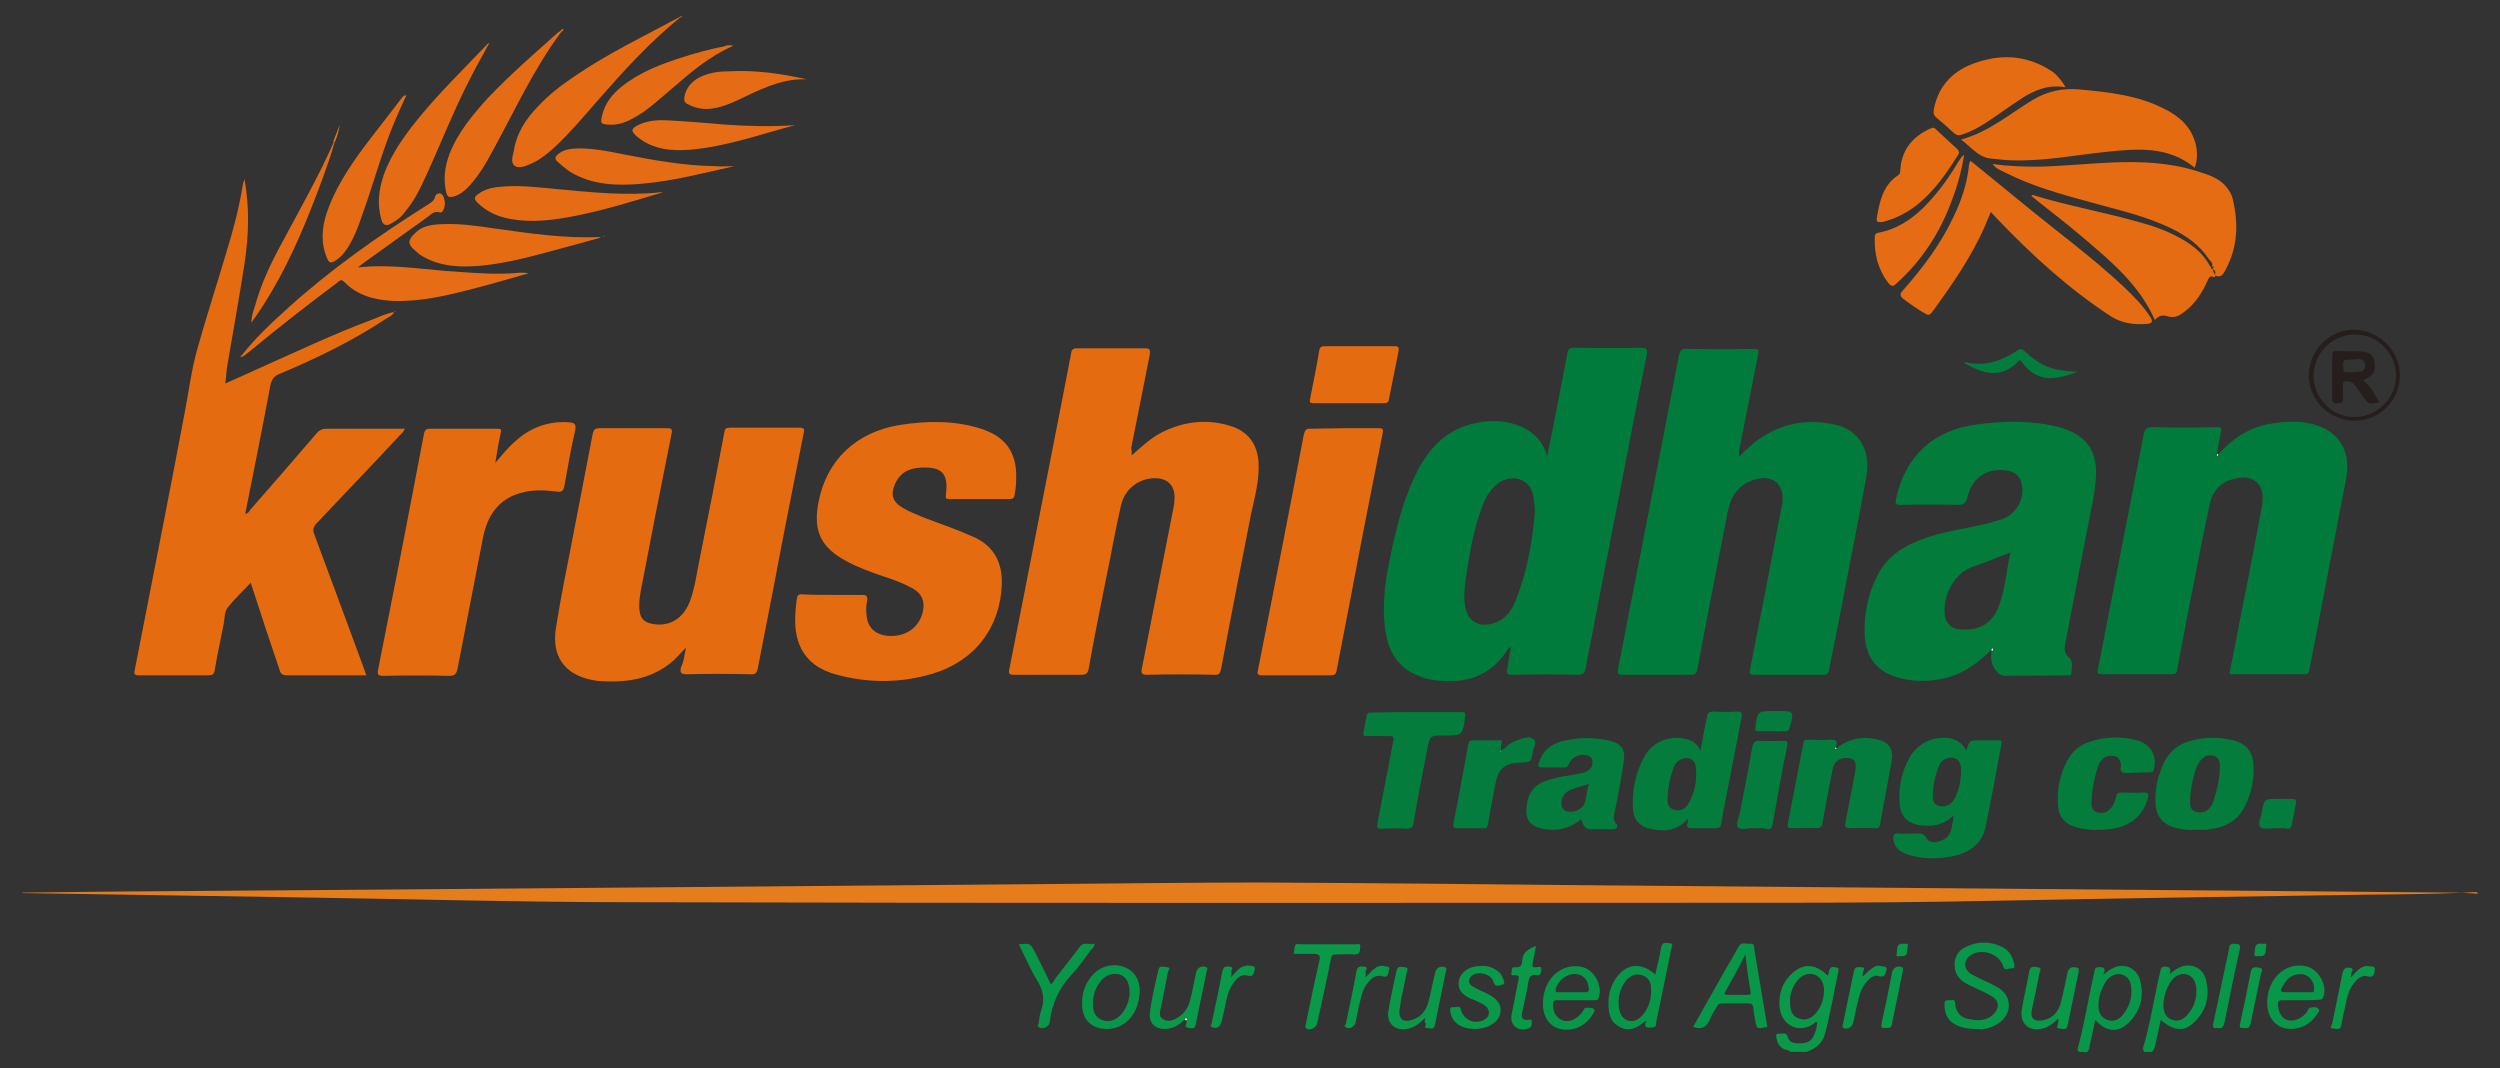 <?xml version="1.0" encoding="utf-8"?>
<!-- Generator: Adobe Illustrator 25.2.0, SVG Export Plug-In . SVG Version: 6.00 Build 0)  -->
<svg version="1.1" id="Layer_1" xmlns="http://www.w3.org/2000/svg" xmlns:xlink="http://www.w3.org/1999/xlink" x="0px" y="0px"
	 viewBox="0 0 469.4 200.6" style="enable-background:new 0 0 469.4 200.6;" xml:space="preserve">
<rect x="0" y="0" width="469.4" height="200.6" fill="#333333" stroke="none"/>
<style type="text/css">
	.st0{fill:#0A9849;}
	.st1{fill:#089748;}
	.st2{fill:#E56B11;}
	.st3{fill:#017B3B;}
	.st4{fill:#027B3B;}
	.st5{fill:#E67D1D;}
	.st6{fill:#E56C12;}
	.st7{fill:#037C3C;}
	.st8{fill:#E66D15;}
	.st9{fill:#047C3D;}
	.st10{fill:#E56C14;}
	.st11{fill:#251E1D;}
	.st12{fill:#FEFEFD;}
</style>
<g>
	<path class="st0" d="M336.1,197.5c-0.2-0.4-0.7-0.3-1.1-0.5c-0.8-0.4-1.3-1.1-1.4-1.9c-0.1-0.4-0.3-1,0.3-1c0.6,0,1.5-0.3,1.7,0.4
		c0.3,1.2,1.1,1.4,2,1.4c1.2,0,2.3-0.1,2.9-1.3c0.4-0.9,0.7-1.8,0.7-2.7c-0.1,0-0.2,0-0.3,0c-2.5,2.3-6.6,1.1-6.8-3.2
		c-0.1-2.6,0.8-4.7,2.8-6.3c2.1-1.6,4.1-1.3,6.3,0.8c0.3-0.7,0.1-1.9,1.4-1.6c0.5,0.1,0.7,0.2,0.6,0.7c-0.9,4-1.5,8.1-2.6,12
		c-0.5,1.7-1.8,2.6-3.4,3.2C338.2,197.5,337.1,197.5,336.1,197.5z M342.5,186.1c0-1.6-0.7-2.7-1.8-3.1c-1.1-0.4-2.4,0-3.3,1.2
		c-1,1.3-1.4,2.7-1.3,4.4c0.1,1.2,0.4,2.2,1.6,2.6c1.2,0.5,2.2,0.1,3.1-0.8C341.9,189.2,342.4,187.7,342.5,186.1z"/>
	<path class="st1" d="M402.6,197.5c-0.1-0.2-0.3-0.5-0.2-0.8c1.4-4.7,2.1-9.6,3.2-14.3c0.1-0.4,0.1-0.8,0.7-0.9
		c1-0.1,1.4,0.3,1.1,1.4c0.5-0.4,0.8-0.7,1.2-0.9c2.2-1.5,5-0.6,5.6,2c0.7,2.7,0.2,5.3-1.7,7.4c-2.1,2.4-4.1,2.4-6.8,0.1
		c-0.4,1.7-0.7,3.4-1.1,5c-0.1,0.4-0.3,0.7-0.5,1C403.5,197.5,403,197.5,402.6,197.5z M412.4,186.1c0-1.7-0.6-2.7-1.7-3.1
		c-1.2-0.4-2.5,0.2-3.3,1.6c-0.8,1.4-1.2,2.8-1.2,4.4c0.1,1.2,0.5,2.1,1.7,2.5c1.1,0.4,2.2-0.1,3-1.2
		C411.9,189.1,412.4,187.7,412.4,186.1z"/>
	<path class="st1" d="M390.3,197.5c-0.1-0.2-0.3-0.4-0.2-0.6c1.3-4.7,2-9.5,3.1-14.2c0.1-0.4,0-1.1,0.8-1.1c1-0.1,1.5,0.2,0.9,1.4
		c0.8-0.5,1.2-1,1.8-1.2c2-1.1,4.5-0.1,5.1,2.2c0.8,2.9,0.2,5.6-1.9,7.8c-2.1,2.2-4.3,2.1-6.5-0.3c-0.3,1.5-0.6,2.9-0.9,4.2
		c-0.2,0.7-0.1,1.4-0.7,1.9C391.3,197.5,390.8,197.5,390.3,197.5z M400.2,186.1c0-1.7-0.5-2.7-1.7-3.1c-1.1-0.4-2.5,0.2-3.3,1.6
		c-0.8,1.4-1.2,2.8-1.2,4.4c0.1,1.2,0.5,2.1,1.7,2.5c1.1,0.4,2.2,0,3-1.1C399.7,189.1,400.2,187.7,400.2,186.1z"/>
	<path class="st2" d="M74,58.6c-0.3,0.7-1,0.9-1.6,1.3c-6.2,4.1-13,7.4-19.9,10.3c-1,0.4-1.4,0.9-1.7,2c-1.5,8-3.1,16-4.7,24
		c0,0.1,0,0.2,0,0.3c0.5-0.1,0.7-0.5,0.9-0.8c4.2-4.8,8.4-9.6,12.5-14.4c0.5-0.6,1.1-0.8,1.8-0.8c4.9,0,9.7,0,14.7,0
		c-0.2,0.6-0.6,0.9-0.9,1.2c-5.2,5.6-10.5,11.1-15.7,16.6c-0.6,0.7-0.7,1.2-0.4,2c3.1,8.4,6.3,16.9,9.4,25.4
		c0.1,0.3,0.2,0.7,0.4,1.1c-1.7,0-3.3,0-4.9,0c-3.3,0-6.6,0-10,0c-0.9,0-1.2-0.3-1.4-1c-1.7-5-3.4-10.1-5-15.1
		c-0.1-0.4-0.3-0.7-0.4-1.3c-1.5,1.6-3,3-4.3,4.6c-0.7,0.9-0.6,2.1-0.8,3.2c-0.6,2.9-1.2,5.8-1.7,8.7c-0.1,0.7-0.5,0.9-1.1,0.9
		c-4.4,0-8.7,0-13.1,0c-0.8,0-1-0.2-0.8-1c3.1-16,6.3-31.9,9.3-47.9c0.8-4.1,1.3-8.2,2.4-12.2c1.7-6.1,3.7-12.2,5.5-18.3
		c1.3-4.2,2.4-8.4,3.1-12.7c0-0.3,0.2-0.6,0.3-1.1c1,5.5,0.8,10.7,0,16c-1,6.3-2.1,12.6-3.2,18.9c-0.2,1.1-0.2,2.2-0.4,3.5
		c2-0.9,3.9-1.7,5.8-2.6c7.2-3.2,14.3-6.6,21.8-9.4C71.4,59.4,72.7,58.8,74,58.6L74,58.6z"/>
	<path class="st3" d="M283.7,121.5c-0.6,0.2-0.7,0.6-0.9,0.9c-3.1,4.5-7.4,5.9-12.6,5.4c-1.2-0.1-2.4-0.3-3.6-0.8
		c-4.1-1.5-5.9-4.6-6.5-8.7c-0.7-5.1,0.1-10,1.2-15c1.1-5.2,2.5-10.4,5-15.2c2.3-4.3,5.5-7.5,10.5-8.6c2.2-0.5,4.5-0.6,6.7-0.1
		c3.3,0.8,5.9,2.6,7,6.2c0.4-1.8,0.7-3.5,1.1-5.3c0.9-4.7,1.8-9.3,2.7-14c0.1-0.7,0.4-1,1.2-1c4.2,0,8.4,0.1,12.6,0
		c1,0,1.3,0.2,1.1,1.3c-1.6,7.8-3.1,15.6-4.6,23.4c-2.3,11.8-4.6,23.7-6.9,35.5c-0.2,0.8-0.4,1.2-1.4,1.2c-4.1-0.1-8.2-0.1-12.4,0
		c-0.9,0-1.1-0.3-0.9-1.1C283.2,124.3,283.4,123,283.7,121.5z M288.2,96.1c-0.1-1-0.1-1.9-0.3-2.9c-0.7-3.8-4.5-4.1-6.7-2.4
		c-1.1,0.9-1.9,2-2.5,3.3c-1.8,4.3-2.6,8.8-3.3,13.3c-0.3,2.2-0.7,4.3-0.3,6.5c0.5,2.7,2.4,3.9,5.1,3.2c2.2-0.6,3.5-2.2,4.3-4.2
		C286.7,107.6,287.7,101.9,288.2,96.1z"/>
	<path class="st3" d="M326.5,85.8c1.4-1.4,2.7-2.7,4.3-3.7c4.3-2.8,9-3.5,14-2.3c4.4,1.1,6.5,4.8,5.6,9.8c-1.2,6.7-2.5,13.3-3.8,20
		c-1,5.4-2.1,10.8-3.2,16.2c-0.1,0.8-0.4,0.9-1.2,0.9c-4.3,0-8.6,0-12.8,0c-0.9,0-1-0.2-0.8-1.1c2-10.1,4-20.3,5.9-30.4
		c0-0.1,0.1-0.2,0.1-0.3c0.7-4-1.8-6.1-5.6-4.7c-2.8,1-4.1,3.2-4.6,5.9c-1.9,9.9-3.9,19.7-5.7,29.6c-0.2,0.8-0.5,1-1.3,1
		c-4.2,0-8.5,0-12.7,0c-0.9,0-1-0.2-0.9-1.1c3.8-19.6,7.7-39.2,11.4-58.7c0.2-1.1,0.6-1.5,1.7-1.4c4.1,0.1,8.2,0.1,12.4,0
		c0.9,0,1,0.2,0.8,1.1c-1.2,6.1-2.4,12.1-3.6,18.2C326.5,85,326.5,85.3,326.5,85.8z"/>
	<path class="st2" d="M212.5,85.5c1.8-1.6,3.6-3.3,5.8-4.4c4.1-2,8.4-2.5,12.8-1.1c3.3,1,5,3.5,5.2,6.8c0.2,3.3-0.7,6.5-1.4,9.7
		c-1.9,9.7-3.8,19.3-5.6,29c-0.2,0.9-0.4,1.3-1.4,1.2c-4.2-0.1-8.3-0.1-12.5,0c-1,0-1.2-0.3-1-1.2c2-10,3.9-20,5.9-30
		c0.1-0.5,0.2-1,0.2-1.5c0.3-2.8-1.3-4.4-4.1-4.2c-2.8,0.2-5.2,2.1-5.9,5c-1.1,4.7-1.9,9.5-2.9,14.2c-1.1,5.5-2.2,11-3.2,16.6
		c-0.2,0.9-0.5,1.1-1.4,1.1c-4.2,0-8.4,0-12.6,0c-0.8,0-1.1-0.1-0.9-1c3.4-17.1,6.7-34.3,10.1-51.5c0.5-2.6,1-5.2,1.5-7.8
		c0.1-0.7,0.3-1,1.1-1c4.3,0,8.6,0,12.8,0c0.9,0,1,0.3,0.9,1.1c-1.2,5.9-2.3,11.7-3.5,17.6C212.5,84.6,212.5,85,212.5,85.5
		c-0.1,0-0.1,0.1-0.2,0.1C212.4,85.6,212.5,85.5,212.5,85.5z"/>
	<path class="st2" d="M128.8,121.6c-0.9,0.9-1.5,1.6-2.2,2.3c-3.9,3.5-8.6,4.3-13.6,4c-0.6,0-1.1-0.1-1.7-0.2
		c-5.3-1-7.8-4.5-6.9-9.9c0.9-5.7,2.1-11.5,3.2-17.2c1.2-6.4,2.5-12.8,3.7-19.2c0.2-0.8,0.5-1,1.2-1c4.2,0,8.5,0,12.7,0
		c0.8,0,1.1,0.1,0.9,1c-2,9.9-3.9,19.7-5.8,29.6c-0.2,1.3-0.4,2.5-0.2,3.8c0.2,1.4,0.9,2,2.2,2.3c3.2,0.7,5.9-0.8,7.2-4.1
		c1-2.6,1.3-5.4,1.9-8.2c1.6-7.9,3.1-15.7,4.6-23.6c0.1-0.7,0.3-0.9,1.1-0.9c4.3,0,8.6,0,13,0c0.9,0,1,0.3,0.8,1
		c-1.9,9.6-3.8,19.1-5.6,28.7c-1,5.1-2,10.3-3,15.4c-0.2,1-0.5,1.3-1.5,1.2c-3.9-0.1-7.8-0.1-11.8,0c-1.2,0-1.4-0.3-1.1-1.4
		C128.4,124.2,128.5,123.1,128.8,121.6z"/>
	<path class="st3" d="M416.5,85.3c2.6-2.9,5.7-5,9.6-5.7c2.3-0.4,4.7-0.6,7-0.2c5.6,0.9,8.5,4.9,7.4,10.5
		c-1.9,9.9-3.8,19.8-5.7,29.7c-0.4,2.1-0.8,4.1-1.2,6.2c-0.1,0.4-0.1,0.8-0.8,0.8c-4.6,0-9.3,0-13.9,0c-0.1,0-0.1-0.1-0.3-0.1
		c1.4-7.1,2.8-14.2,4.2-21.4c0.6-3.3,1.3-6.7,1.9-10c0.8-4.3-1.7-6.4-5.9-5c-2.2,0.7-3.4,2.4-3.9,4.5c-0.9,4.3-1.8,8.6-2.6,12.9
		c-1.2,6.1-2.4,12.1-3.5,18.2c-0.1,0.7-0.4,0.9-1.1,0.9c-4.3,0-8.6,0-13,0c-0.7,0-1-0.1-0.8-0.9c2.9-14.7,5.7-29.4,8.6-44.1
		c0.2-1,0.5-1.4,1.7-1.4c4,0.1,8,0.1,12,0c0.8,0,1,0.1,0.8,1c-0.3,1.2-0.5,2.5-0.7,3.8c-0.1,0.1-0.2,0.3-0.1,0.4
		C416.5,85.6,416.5,85.4,416.5,85.3z"/>
	<path class="st4" d="M373.9,122c-2.7,2.7-5.7,4.8-9.5,5.5c-2.6,0.5-5.2,0.5-7.7-0.2c-4.2-1-6.5-3.9-6.6-8.4
		c-0.1-3.9,0.7-7.7,2.6-11.2c1.8-3.4,4.8-5.2,8.3-6.5c3.8-1.4,7.8-1.9,11.7-2.8c1.1-0.3,2.2-0.6,3.2-0.9c2.7-1,4.3-3.8,3.7-6.6
		c-0.3-1.4-1.1-2.2-2.5-2.5c-3.8-0.7-6.8,1.1-7.7,5c-0.3,1.1-0.7,1.4-1.8,1.4c-3.6-0.1-7.1-0.1-10.7,0c-0.9,0-1.1-0.2-0.9-1.1
		c1.7-8.1,7-12.9,15.1-14c5.2-0.7,10.4-0.8,15.5,0.5c5.2,1.4,7.4,4.6,6.9,9.9c-0.1,1.6-0.4,3.2-0.7,4.7c-1.7,8.6-3.3,17.2-5,25.9
		c-0.2,1-0.3,1.9,0.7,2.8c0.9,0.7,0.4,2,0.4,3c0,0.4-0.4,0.3-0.7,0.3c-4,0-7.9,0.1-11.9,0.1c-1,0-2.2-1.5-2.4-2.9
		c-0.1-0.6,0-1.1,0-1.7c0-0.1,0.1-0.4,0.1-0.4C374,121.7,374,122,373.9,122z M377.5,103.7c-2.4,0.9-4.6,1.9-6.8,2.6
		c-3.6,1.2-5.7,4.9-5.6,8.7c0.1,2,1.2,3.1,3.2,3.2c3.4,0.2,5.8-1.2,7-4.4C376.5,110.6,376.7,107.2,377.5,103.7z"/>
	<path class="st2" d="M156.3,111.7c1.8,0,3.6,0,5.4,0c0.9,0,1.3,0.1,1.1,1.2c-0.2,0.8-0.2,1.8-0.1,2.6c0.2,2.4,1.7,3.7,4.1,3.9
		c3.4,0.2,5.9-1.7,6.5-4.7c0.4-1.9-0.3-3.3-1.9-4.2c-1.8-1-3.7-1.7-5.6-2.3c-2.3-0.8-4.6-1.6-6.8-2.8c-4.9-2.6-6.4-5.7-5.3-11.2
		c1.5-7.8,7.1-13.1,15.2-14.4c5.1-0.8,10.3-0.9,15.3,0.7c4.6,1.5,6.7,4.4,6.6,9.2c0,1.1-0.1,2.2-0.3,3.2c-0.1,0.6-0.3,0.8-0.9,0.8
		c-3.8,0-7.6,0-11.4,0c-0.6,0-0.7-0.2-0.6-0.8c0.5-4-0.7-5.3-4.7-5.1c-2.3,0.1-4,1-4.9,3.2c-0.8,1.9-0.4,3.2,1.4,4.3
		c1.3,0.8,2.7,1.3,4.1,1.9c3.2,1.2,6.4,2.3,9.5,3.7c3.8,1.8,5.2,4.9,5.1,8.8c-0.3,8.2-5.1,14.4-13,16.8c-6.1,1.8-12.2,1.8-18.3,0.1
		c-4.9-1.4-7.4-4.7-7.5-9.8c0-1.4,0.1-2.9,0.3-4.3c0.1-0.7,0.3-1,1.1-0.9C152.4,111.7,154.3,111.7,156.3,111.7z"/>
	<path class="st5" d="M4.3,167.6c5.8-0.1,11.7-0.1,17.5-0.2c17.9-0.1,35.8-0.3,53.6-0.4c20.3-0.2,40.6-0.3,60.8-0.5
		c19.8-0.2,39.7-0.3,59.5-0.5c13.7-0.1,27.4-0.3,41.2-0.3c20,0.1,39.9,0.3,59.9,0.5c19.9,0.2,39.8,0.3,59.7,0.5
		c20,0.2,40,0.3,60,0.5c14.7,0.1,29.4,0.3,44.2,0.4c1.5,0,3,0.1,4.5,0.2c0-0.3-0.2-0.3-0.3-0.3c-9.4,0.5-18.9,0.4-28.3,0.6
		c-20.2,0.3-40.4,0.6-60.6,1c-14,0.3-27.9,0.4-41.9,0.4c-71.9,0-143.7,0.1-215.6-0.1c-20.6,0-41.3-0.6-61.9-0.9
		c-17.1-0.3-34.2-0.5-51.3-0.8c-0.3,0-0.6,0-1,0C4.2,167.7,4.2,167.6,4.3,167.6z"/>
	<path class="st2" d="M93,86.9c1.2-1.4,2.4-2.9,3.8-4.1c2.9-2.6,6.3-3.8,10.1-3.5c1,0.1,1.3,0.3,1.1,1.5c-0.8,3.4-1.4,6.9-2,10.3
		c-0.2,0.9-0.3,1.4-1.5,1.2c-2.3-0.3-4.6-0.4-6.9,0.3c-4.1,1.2-6.1,4.3-6.9,8.3c-1.6,8.2-3.2,16.4-4.8,24.7
		c-0.2,0.9-0.5,1.3-1.5,1.3c-4.1-0.1-8.2-0.1-12.4,0c-1,0-1.2-0.2-1-1.2c2.3-11.6,4.6-23.2,6.8-34.8c0.6-3.1,1.2-6.3,1.8-9.4
		c0.1-0.7,0.4-1,1.1-1c4.2,0,8.4,0,12.6,0c0.8,0,0.9,0.1,0.7,0.9C93.6,83.2,93.3,85,93,86.9z"/>
	<path class="st2" d="M252.3,80.4c2.2,0,4.3,0,6.5,0c0.8,0,1,0.1,0.8,1c-2,10.1-4,20.2-5.9,30.3c-0.9,4.7-1.8,9.3-2.7,14
		c-0.1,0.8-0.3,1.1-1.2,1.1c-4.3,0-8.6,0-12.8,0c-0.9,0-1-0.3-0.8-1c2.9-14.7,5.8-29.4,8.6-44.2c0.2-0.8,0.4-1.2,1.4-1.1
		C248.1,80.5,250.2,80.4,252.3,80.4z"/>
	<path class="st2" d="M412.1,31.5c-5-4.1-10.8-3.6-16.5-3c-5.9,0.6-11.8,1.8-17.8,1.6c-1.2,0-2.5-0.2-3.7-0.3
		c-2.5-0.1-3.9-2.1-5.9-3.6c5.2-1.4,9.1-4.8,13.4-7.4c2.8-1.7,5.7-2.3,8.9-2c5.5,0.5,11,1.1,16,3.7c2.8,1.4,5,3.4,5.8,6.7
		C412.6,28.6,412.6,30,412.1,31.5z"/>
	<path class="st6" d="M370,30.2c3.4,2.8,6.9,5.6,10.3,8.4c6.1,5,12.5,9.7,18.3,15.1c1.9,1.8,3.8,3.7,5.2,5.9
		c0.5,0.8,0.2,1.1-0.5,1.2c-2.4,0.2-4.6,0-6.8-1.3c-8-5.2-15-11.6-21.5-18.4c-0.4-0.4-0.7-0.8-1.2-1.3c-0.4,0.9-0.7,1.7-1,2.4
		c-2.6,6-6.3,11.3-10.1,16.5c-0.4,0.5-0.7,0.5-1.2,0.2c-1.4-0.8-2.7-1.7-4-2.7c-0.9-0.6-0.8-1.1-0.1-1.8c3.7-4.2,7-8.6,9.4-13.7
		c1.5-3.1,2.6-6.4,2.9-9.8C369.8,30.6,369.8,30.4,370,30.2z"/>
	<path class="st6" d="M415.3,50c0.3-0.6-0.3-1-0.6-1.4c-1.8-2.7-4.3-4.4-7.2-5.8c-4.8-2.3-9.9-3.4-14.9-4.8c-5.5-1.5-11-3-16.1-5.6
		c-0.8-0.4-1.7-0.7-2.4-1.6c2.9,0.4,5.7,0.5,8.5,0.5c4.7-0.1,9.4-0.6,14.1-0.8c5.3-0.2,10.6,0,15.7,1.6c2.2,0.7,4.3,1.3,5.7,3.1
		c0.5,0.6,0.9,1.3,1.1,2.1c1.1,4.6,1,9-1.3,13.3c-0.4,0.7-0.8,1.7-2,1.1l0,0c0.1-0.5,0.1-1-0.5-1.2l0,0
		C415.7,50.2,415.7,50,415.3,50L415.3,50z"/>
	<path class="st6" d="M416,51.7c-0.1,0.1-0.1,0.5-0.4,0.3c-0.7-0.3-0.9,0.2-1.1,0.7c-1,2.2-2.3,4.3-4.3,5.8
		c-0.9,0.7-1.8,1.3-3.2,0.9c-0.8-0.3-1.7-0.2-2.4,0.7c-2.9-6.6-8.2-11-13.5-15.5c-2.8-2.4-5.8-4.7-8.7-7c-0.3-0.3-0.7-0.6-1-0.8
		c0.1-0.1,0.2-0.2,0.2-0.2c6.8,2.1,13.9,3.3,20.7,5.3c2.6,0.7,5.1,1.7,7.4,3c2.1,1.2,3.9,2.7,5.1,4.8c0.1,0.2,0.1,0.4,0.4,0.4
		c0,0,0,0,0,0c-0.1,0.2-0.1,0.4,0.3,0.5l0,0C415.5,50.9,415.7,51.3,416,51.7L416,51.7z"/>
	<path class="st7" d="M369.2,140.9c0.6-1.9,0.6-1.9,2.5-1.9c1.2,0,2.3,0,3.5,0c0.5,0,0.7,0.1,0.6,0.7c-1,5.2-1.9,10.4-3,15.6
		c-0.7,3.3-3.2,4.9-6.3,5.5c-2.6,0.5-5.3,0.5-7.8-0.2c-1.5-0.4-2.9-1.1-3.2-2.9c-0.1-0.8,0-1.3,1-1.2c1,0.1,2,0,3,0
		c0.9,0,1.7-0.2,2.3,1c0.7,1.3,3.8,0.4,4.4-1.2c0.3-1,0.5-2,0.6-3.2c-1.9,1.9-4.2,2.2-6.6,1.8c-2.1-0.4-3.3-1.7-3.5-3.8
		c-0.3-3.1,0.3-6.1,1.8-8.8c1.5-2.7,4.4-4.1,7.5-3.7C367.2,138.8,368.4,139.4,369.2,140.9z M362.9,148.9c0,1-0.1,2,1.1,2.4
		c1.1,0.3,2.3-0.1,2.9-1.2c0.1-0.2,0.2-0.3,0.3-0.5c0.7-1.7,1.1-3.5,1-5.4c-0.1-1.6-1.3-2.3-2.7-1.8c-0.9,0.3-1.3,1-1.6,1.8
		C363.3,145.8,363,147.4,362.9,148.9z"/>
	<path class="st7" d="M319.3,140.9c0.4-2.3,0.8-4.3,1.2-6.3c0.1-0.7,0.4-1,1.2-1c1.5,0.1,3,0.1,4.4,0c0.9,0,1.1,0.2,0.9,1.1
		c-0.8,4-1.5,7.9-2.3,11.9c-0.5,2.7-1.1,5.3-1.5,8c-0.1,0.7-0.4,0.9-1.1,0.9c-1.4,0-2.8,0-4.2,0c-0.8,0-1.4,0-1-1.1
		c0-0.1,0-0.3,0-0.7c-2,2.4-4.5,2.5-7.1,1.9c-1.9-0.4-3.1-1.7-3.2-3.7c-0.2-3.6,0.5-7,2.3-10.1c1.6-2.8,5.3-4,8.4-2.8
		C318.1,139.3,318.7,139.8,319.3,140.9z M313.1,149.7c0,1,0,1.9,1.1,2.3c1.1,0.4,2.1,0,2.7-0.9c1.3-2.2,1.8-4.6,1.5-7.1
		c-0.1-1.5-1.7-2.1-3-1.3c-0.7,0.4-1.1,1.1-1.3,1.8C313.5,146.2,313.2,147.9,313.1,149.7z"/>
	<path class="st8" d="M45.4,66.7c2.6-3.3,5.6-6.1,8.7-8.9c8.1-7.3,16.9-13.5,26.1-19.3c0.6-0.4,1.3-0.7,1.5-1.6
		c0.1-0.3,0.4-0.6,0.8-0.6c0.4,0,0.6,0.3,0.8,0.7c0.3,0.8,0.3,1.6,0,2.3c-0.1,0.3-0.4,0.7-0.7,0.6c-1.1-0.4-1.7,0.4-2.4,0.9
		c-3.9,2.8-7.8,5.6-11.7,8.4c-0.4,0.3-0.8,0.6-1.3,1c1.3-0.1,2.3-0.2,3.4-0.2c5-0.1,10,0.7,14.9,1c4.1,0.3,8.1,0.6,12.2,0.2
		c0.5,0,1,0,1.6,0.1c-3.5,1-6.9,2-10.4,2.9c-5,1.3-10,2.5-15.2,2.3c-3.4-0.2-6.6-1-9.1-3.6c-0.6-0.6-0.9-0.1-1.3,0.2
		c-5.5,4.1-10.9,8.3-16.2,12.7c-0.5,0.4-0.9,0.7-1.4,1.1C45.6,66.9,45.5,66.8,45.4,66.7z"/>
	<path class="st9" d="M344.8,140.5c2.2-1.8,4.8-2.3,7.6-1.7c2.2,0.5,3.1,1.7,2.8,4c-0.7,4-1.5,8-2.2,12c-0.1,0.6-0.4,0.8-1,0.7
		c-1.5,0-3-0.1-4.6,0c-0.9,0-1.1-0.3-0.9-1.1c0.6-3.1,1.2-6.2,1.8-9.3c0.3-1.7,0.1-2.5-0.9-2.7c-1.6-0.4-3,0.4-3.3,2
		c-0.7,3.4-1.3,6.7-1.9,10.1c-0.1,0.7-0.4,1-1.1,1c-1.5-0.1-3,0-4.6,0c-0.6,0-1-0.1-0.8-0.9c1-5,1.9-10,2.9-15.1
		c0.1-0.6,0.4-0.6,0.8-0.6c1.4,0,2.8,0.1,4.2,0c1.2-0.1,1.5,0.3,1.1,1.4c0,0.1-0.1,0.3,0,0.3C344.7,140.7,344.7,140.6,344.8,140.5z"
		/>
	<path class="st7" d="M412.4,155.8c-1.2,0.1-2.5,0-3.7-0.3c-2.6-0.7-3.9-2.1-4-4.8c-0.1-2.7,0.5-5.3,1.7-7.7c1-1.9,2.5-3.2,4.6-3.8
		c2.7-0.8,5.5-0.9,8.3-0.2c2.4,0.6,3.7,2.1,3.8,4.6c0.2,2.8-0.4,5.5-1.7,8c-1.5,2.9-4.2,3.9-7.2,4.2
		C413.6,155.8,413,155.8,412.4,155.8z M416.8,144.6c0-1.2,0.1-2.3-1.2-2.7c-1.2-0.3-2.2,0.3-2.9,1.6c-0.1,0.1-0.1,0.2-0.2,0.3
		c-0.8,2.2-1.2,4.4-1.3,6.7c0,0.8,0.1,1.6,1,1.9c0.9,0.3,1.8,0.2,2.5-0.5c0.5-0.5,0.8-1.1,1-1.8
		C416.3,148.2,416.7,146.4,416.8,144.6z"/>
	<path class="st9" d="M296.9,153.8c-2.3,1.9-4.9,2.4-7.7,1.7c-2-0.5-2.8-1.8-2.6-3.8c0.3-3,1.5-4.5,4.3-5.3c1.9-0.6,3.9-0.8,5.9-1.2
		c1.6-0.3,2.3-1.1,2.2-2.2c0-0.6-0.3-0.9-0.8-1.1c-1.4-0.5-3,0.1-3.6,1.5c-0.2,0.5-0.4,0.7-0.9,0.7c-1.4,0-2.8,0-4.2,0
		c-0.7,0-0.8-0.3-0.6-0.8c0.7-2.2,2.1-3.5,4.3-4.1c3-0.8,6.1-0.8,9.1-0.1c2.1,0.5,2.9,1.6,2.6,3.8c-0.5,3.3-1.1,6.6-1.8,9.9
		c-0.1,0.6-0.2,1.2,0.3,1.8c0.4,0.4,0.4,1.1-0.6,1.1c-1.5,0-3,0-4.4,0C297.4,155.5,297.2,154.7,296.9,153.8z M298.3,147.2
		c-1.3,0.4-2.4,0.7-3.4,1.1c-1.2,0.5-1.9,1.6-1.7,2.9c0.1,0.6,0.4,0.9,0.9,1.1c1.4,0.4,3.1-0.3,3.5-1.7
		C297.8,149.6,298,148.5,298.3,147.2z"/>
	<path class="st10" d="M127.8,3.2c-5.8,4.7-10.7,10.1-15.6,15.7c-2.5,2.9-5,5.8-7.7,8.4c-1.4,1.3-2.9,2.6-4.7,3.4
		c-1,0.4-2.3,1.1-3.2,0.4c-0.8-0.6-0.3-1.9-0.1-2.9c0.5-3.2,2.2-5.8,4.4-8.1c2.1-2.3,4.5-4.1,7-5.8c6.3-4.3,13.2-7.6,19.9-11.2
		C127.7,3.1,127.8,3.2,127.8,3.2z"/>
	<path class="st6" d="M387.8,16.4c-3.1-0.6-5.7,0.5-8.1,2c-2.3,1.5-4.6,3.2-6.9,4.7c-1.4,0.9-2.9,1.7-4.5,2.2
		c-0.6,0.2-0.9,0.1-1.4-0.3c-1.1-1-2.2-2-3.3-2.9c-0.6-0.5-0.6-0.9-0.5-1.6c0.9-4.6,3.8-7.4,8.1-8.8c5.1-1.7,10-1.2,14.5,2
		C386.5,14.5,387.3,15.3,387.8,16.4z"/>
	<path class="st7" d="M266,133.7c2.8,0,5.6,0,8.4,0c0.7,0,0.8,0.2,0.7,0.9c-0.5,3.5-0.5,3.5-4,3.5c-2.6,0-2.6,0-3.1,2.5
		c-0.9,4.6-1.8,9.2-2.6,13.9c-0.1,0.8-0.4,1.1-1.3,1.1c-1.6-0.1-3.1-0.1-4.7,0c-0.7,0-0.9-0.1-0.8-0.9c1-5,1.9-10,2.9-15
		c0.3-1.5,0.3-1.5-1.2-1.5c-1.2,0-2.5,0-3.7,0c-0.5,0-0.7-0.1-0.6-0.7c0.2-1,0.4-2,0.6-3.1c0.1-0.7,0.6-0.6,1.1-0.6
		C260.5,133.7,263.3,133.7,266,133.7z"/>
	<path class="st7" d="M401.2,145.1c-0.3,0-0.6,0-0.8,0c-0.6,0-1.4,0.2-1.9-0.1c-0.7-0.3-0.1-1.1-0.3-1.7c-0.2-0.6-0.4-1.1-1.1-1.3
		c-0.9-0.2-1.8-0.1-2.4,0.6c-0.5,0.5-0.7,1.1-0.9,1.7c-0.6,1.9-1,3.9-1.1,6c0,0.9-0.1,1.8,1,2.2c1.1,0.4,2.3-0.1,2.9-1.1
		c0.3-0.5,0.6-1.1,0.7-1.8c0.1-0.6,0.4-0.8,1.1-0.8c1.4,0,2.7,0.1,4.1,0c0.9,0,1,0.3,0.8,1c-0.9,3.4-3.4,5.5-7.3,5.9
		c-1.8,0.2-3.7,0.2-5.5-0.2c-2.7-0.6-4-1.9-4.1-4.6c-0.2-2.8,0.4-5.5,1.7-8c0.9-1.7,2.3-3,4.2-3.6c2.9-1,5.9-1.1,8.9-0.3
		c2.6,0.7,3.9,2.9,3.2,5.5c-0.1,0.5-0.4,0.5-0.8,0.5C402.7,145,402,145.1,401.2,145.1z"/>
	<path class="st10" d="M91.9,8c-1.2,2.3-2.5,4.5-3.6,6.7C85.2,20.7,82.8,26.9,80,33c-1.1,2.4-2.2,4.7-3.9,6.7
		c-0.7,1-1.6,1.7-2.7,2.3c-0.9,0.5-1.5,0.3-1.8-0.8c-0.8-2.8-0.5-5.5,0.4-8.2c1.5-4.3,4.2-7.9,7-11.3c3.9-4.7,8.3-9,12.5-13.4
		C91.7,8.1,91.8,8.1,91.9,8z"/>
	<path class="st6" d="M112.8,44.6c-2.4,0.7-4.7,1.3-6.9,1.9c-5.2,1.4-10.3,2.9-15.7,3.4c-3.8,0.3-7.5,0.2-10.9-1.8
		c-0.5-0.3-1-0.7-1.4-1.1c-1.3-1.1-1.4-1.8-0.1-3.1c1.3-1.4,3-1.7,4.8-1.8c3.5-0.2,6.9,0.3,10.3,0.8c6.5,0.9,13,1.9,19.6,1.6
		C112.4,44.4,112.5,44.5,112.8,44.6z"/>
	<path class="st10" d="M105.3,6.1c-5.2,7-8.8,15-13,22.6c-1.1,2.1-2.4,4.2-4,6c-0.9,1-1.8,1.8-3.1,2.2c-0.8,0.2-1.2,0.1-1.4-0.7
		c-0.6-2.5-0.3-4.9,0.6-7.3c1.6-4.1,4.4-7.4,7.3-10.6c4.2-4.4,8.8-8.4,13.3-12.4C105.2,6,105.2,6.1,105.3,6.1z"/>
	<path class="st2" d="M253.3,75.7c-2.2,0-4.4,0-6.6,0c-0.7,0-0.9-0.1-0.7-0.9c0.6-3,1.2-6,1.7-9c0.1-0.6,0.4-0.8,1-0.8
		c4.4,0,8.8,0,13.2,0c0.7,0,0.8,0.3,0.7,0.9c-0.6,3-1.2,6-1.8,9c-0.1,0.7-0.4,0.8-1,0.8C257.7,75.7,255.5,75.7,253.3,75.7z"/>
	<path class="st10" d="M76.3,17.9c-0.8,1.7-1.5,3.3-2.2,4.9c-2.4,5.7-4,11.8-6.1,17.6c-0.7,2.1-1.5,4.2-2.7,6.1
		c-0.7,1.1-1.5,2-2.6,2.6c-0.6,0.3-0.9,0.2-1.2-0.4c-1.3-2.9-1.1-5.8-0.2-8.6c1.5-4.5,4.1-8.5,6.9-12.3c2.4-3.2,4.9-6.3,7.3-9.5
		C75.7,18.1,75.8,17.9,76.3,17.9z"/>
	<path class="st10" d="M124.5,36.1c-5.4,1.6-10.8,3.3-16.3,4.4c-4.1,0.8-8.2,1.4-12.4,0.6c-2.4-0.4-4.5-1.4-6.2-3.1
		c-0.6-0.6-0.6-1,0.1-1.5c1.5-1.2,3.4-1.4,5.2-1.5c3.2-0.2,6.4,0.2,9.6,0.5c6.5,0.6,13,1.3,19.5,0.6
		C124.1,36.1,124.3,36.1,124.5,36.1z"/>
	<path class="st9" d="M282,139c-0.1,0.7-0.2,1.2-0.2,1.8c0.6,0,0.7-0.4,1-0.6c0.7-0.6,1.4-1,2.3-1.3c0.9-0.3,1.9-0.7,2.7-0.2
		c1,0.6,0.1,1.6,0,2.4c-0.3,2-0.3,2-2.4,2.1c-2.8,0.1-4.1,1.1-4.6,3.9c-0.5,2.6-1,5.1-1.4,7.6c-0.1,0.6-0.3,0.9-0.9,0.8
		c-1.6,0-3.3,0-4.9,0c-0.7,0-0.8-0.3-0.7-0.9c1-5,1.9-10,2.8-14.9c0.1-0.5,0.3-0.7,0.8-0.7C278.2,139,280,139,282,139z M281.7,141
		C281.7,141,281.7,141,281.7,141c0,0.2,0.1,0.2,0.1,0.1C281.8,141,281.8,141,281.7,141C281.8,141,281.7,141,281.7,141z"/>
	<path class="st10" d="M368.8,29.1c-0.5,2.9-1.2,5.6-2.2,8.2c-2.2,6.2-5.7,11.6-10.6,16c-0.6,0.6-0.9,0.4-1.4-0.1
		c-2-2.6-2.7-5.5-2.6-8.6c0-0.5,0.1-0.8,0.7-0.9c4.6-0.9,7.9-3.8,10.8-7.3c1.6-1.9,3-4,4.3-6.2C368.1,29.9,368.2,29.4,368.8,29.1z"
		/>
	<path class="st6" d="M352.4,40.9c0.5-3,1.1-6.1,4-8c0.3-0.2,0.4-0.5,0.4-0.9c0.2-3.7,2.1-6.2,5.5-7.8c0.5-0.2,0.8-0.4,1.2,0.1
		c1.3,1.2,2.6,2.4,3.9,3.6c0.3,0.3,0.6,0.6,0.3,1.1c-2.2,3.5-4.5,6.9-7.8,9.5c-1.9,1.5-4.1,2.6-6.5,3.2
		C352.8,41.7,352.2,41.8,352.4,40.9z"/>
	<path class="st10" d="M137.9,31.2c-5.5,1.2-11.4,2.8-17.4,3.3c-4.6,0.4-9.2,0.3-13.4-2.2c-0.9-0.6-1.7-1.3-2.5-2
		c-0.4-0.4-0.4-0.8,0-1.2c0.9-0.8,1.9-1.1,3.1-1.2c3.2-0.2,6.4,0.5,9.5,1.1c5.6,1.1,11.2,2.1,17,2.2
		C135.5,31.3,136.9,31.2,137.9,31.2z"/>
	<path class="st10" d="M137.7,8.6c-4.6,2-8,5-11.5,8c-1.8,1.5-3.5,3.1-5.5,4.5c-2,1.3-4,2.5-6.5,2.3c-1.3-0.1-1.5-0.2-1.2-1.5
		c0.5-2.4,1.9-4.2,3.8-5.7c3.4-2.7,7.4-4.2,11.5-5.5c2.5-0.8,5.1-1.5,7.7-2C136.4,8.5,136.8,8.4,137.7,8.6z"/>
	<path class="st9" d="M329.3,155.5c0,0-0.1,0-0.1,0c-1-0.1-2.4,0.5-2.9-0.2c-0.4-0.5,0.2-1.9,0.4-2.8c0.8-4.1,1.6-8.1,2.3-12.2
		c0.2-0.8,0.4-1.2,1.3-1.2c1.6,0.1,3.1,0,4.7,0c0.5,0,0.7,0.1,0.6,0.7c-1,5-1.9,10-2.8,15.1c-0.1,0.6-0.3,0.8-0.9,0.8
		C330.9,155.4,330.1,155.5,329.3,155.5z"/>
	<path class="st8" d="M149.3,23.5c-6.5,1.7-12.8,4-19.6,4.6c-3.5,0.3-7,0-9.9-2.3c-1.5-1.2-1.4-1.7,0.4-2.5c1.7-0.7,3.5-0.8,5.3-0.7
		c3.6,0.2,7.2,0.5,10.7,0.8C140.6,23.7,145,23.8,149.3,23.5z"/>
	<path class="st10" d="M151.5,14.9c-4.1-0.2-7.7,1.4-11.3,3.1c-2.1,1-4.2,2.1-6.6,2.4c-1.6,0.2-3-0.1-4.4-0.8
		c-0.7-0.3-0.8-0.8-0.7-1.4c0.3-1.7,1.3-2.8,2.7-3.6c1.7-0.9,3.6-1.2,5.4-1.2C141.7,13.1,146.6,13.8,151.5,14.9z"/>
	<path class="st1" d="M371,193.2c-1.3,0-2.6-0.2-3.8-0.8c-1.6-0.8-2.1-2.2-2.1-3.9c0-1,0.8-0.6,1.2-0.7c0.5-0.2,0.8,0,0.8,0.6
		c0.1,1.5,0.9,2.6,2.4,2.9c1.8,0.4,3.7,0.5,5.1-1.2c0.9-1.1,0.6-2.4-0.7-3.1c-1.4-0.8-2.9-1.4-4.3-2.1c-1.4-0.7-2.5-1.7-2.6-3.5
		c-0.1-1.6,0.6-2.9,2.1-3.6c2.2-1.1,4.6-1.1,6.8,0c1.3,0.6,2,1.8,2.3,3.2c0.1,0.4,0.1,0.9-0.5,0.8c-0.5-0.1-1.3,0.7-1.6-0.4
		c-0.7-2.5-4.6-3.6-6.5-1.7c-1,1-0.8,2.5,0.7,3.3c1.6,0.9,3.3,1.5,4.8,2.4c2.5,1.4,2.8,4.5,0.6,6.4c-1.1,0.9-2.3,1.3-3.7,1.5
		C371.7,193.2,371.4,193.2,371,193.2z"/>
	<path class="st1" d="M317.9,192.8c1.9-3.4,3.8-6.7,5.7-10.1c0.9-1.6,1.9-3.2,2.8-4.9c0.6-1.1,1.5-0.5,2.3-0.6
		c0.8-0.1,0.6,0.7,0.7,1.1c0.8,4.6,1.5,9.1,2.3,13.7c0,0.3,0.4,0.9-0.3,0.9c-0.6,0-1.5,0.6-1.7-0.6c-0.2-1-0.4-2-0.5-3.1
		c-0.1-0.7-0.4-0.8-1-0.8c-1.6,0-3.2,0-4.8,0c-0.6,0-0.9,0.2-1.1,0.7c-0.4,0.7-0.9,1.4-1.2,2.2C320.5,192.8,319.6,193.4,317.9,192.8
		z M327.7,179.2c-1.2,2.5-2.5,4.7-3.7,6.9c-0.3,0.5-0.3,0.7,0.4,0.7c1.2,0,2.5,0,3.7,0c0.4,0,0.7-0.1,0.6-0.6
		C328.3,184,328,181.7,327.7,179.2z"/>
	<path class="st1" d="M309.1,191.7c-0.2,0-0.3,0-0.3,0.1c-1.4,1.2-2.9,2-4.7,1c-1.8-0.9-2.1-2.6-2.1-4.5c0-1.5,0.4-3,1.2-4.3
		c1.9-3.1,4.9-3.5,7.6-1c0.4-1.7,0.8-3.4,1.1-5.1c0.2-1.2,1-0.8,1.6-0.8c0.9,0.1,0.3,0.8,0.3,1.1c-0.9,4.5-1.9,9.1-2.8,13.6
		c-0.1,0.4,0.1,1-0.6,1.1C309.4,193,308.5,193.1,309.1,191.7z M303.9,188.1c0,2,0.6,3.1,1.7,3.5c1.2,0.4,2.4-0.2,3.4-1.8
		c0.8-1.3,1.1-2.7,1-4.2c0-1.2-0.5-2.1-1.7-2.5c-1.2-0.4-2.2,0.1-3,1C304.4,185.3,303.9,186.7,303.9,188.1z"/>
	<path class="st8" d="M62.8,26.8c-1.2,4.2-2.8,8.3-4.4,12.4c-2.8,7.1-6.1,14.1-10.5,20.4c-0.2,0.3-0.4,0.5-0.7,1
		c0-1.2,0.3-2,0.6-2.9c1.2-4.4,3.1-8.4,5.3-12.4c3.3-6.2,6.8-12.3,9.6-18.7C62.7,26.6,62.7,26.7,62.8,26.8z"/>
	<path class="st1" d="M432,187.8c-1.2,0-2.3,0-3.5,0c-0.6,0-0.8,0.2-0.8,0.7c0,1.4,0.7,2.7,1.7,3c1.2,0.4,2.7-0.2,3.7-1.4
		c0.2-0.3,0.3-0.8,0.7-0.9c0.5-0.1,1.1-0.2,1.5,0.2c0.4,0.4-0.1,0.8-0.3,1.1c-0.8,1.2-1.9,2.1-3.4,2.5c-3.2,0.8-5.7-1-5.9-4.3
		c-0.2-4.7,3.2-8.1,7.2-7.3c2.4,0.5,4.2,3.6,3.3,5.9c-0.2,0.4-0.5,0.4-0.8,0.4C434.3,187.8,433.1,187.8,432,187.8z M431.3,186.3
		c0.9,0,1.8,0,2.6,0c0.4,0,0.6,0,0.6-0.5c0.1-1.5-1-2.9-2.5-2.9c-1.6,0-2.6,0.8-3.3,2.1c-0.7,1.2-0.6,1.3,0.7,1.3
		C430,186.3,430.6,186.3,431.3,186.3z"/>
	<path class="st1" d="M295.8,187.8c-1.2,0-2.3,0-3.5,0c-0.5,0-0.7,0.2-0.7,0.7c0,1.2,0.3,2.3,1.4,2.9c1.1,0.6,2.2,0.3,3.1-0.4
		c0.5-0.3,0.9-0.8,1.2-1.3c0.1-0.2,0.2-0.5,0.6-0.5c0.5,0.1,1.1-0.1,1.4,0.3c0.3,0.4-0.2,0.8-0.4,1.2c-1,1.4-2.3,2.4-4.1,2.6
		c-3.5,0.4-5.6-2.2-5-6.2c0.6-3.8,3.6-6.2,7-5.6c2.5,0.4,4.3,3.7,3.3,6c-0.2,0.4-0.5,0.3-0.8,0.3C298.1,187.8,297,187.8,295.8,187.8
		z M295.1,186.3c0.9,0,1.8,0,2.6,0c0.5,0,0.7-0.2,0.6-0.7c-0.1-1.8-1.3-2.9-3.1-2.7c-1.4,0.2-2.8,1.5-3.1,2.8
		c-0.1,0.6,0.1,0.6,0.5,0.6C293.5,186.3,294.3,186.3,295.1,186.3z"/>
	<path class="st1" d="M191.3,177.3c2.1-0.2,2.1-0.2,3,1.4c1,2,2,4,3,6.1c0.5-0.3,0.7-0.9,1-1.3c1.5-1.9,3-3.8,4.5-5.8
		c0.7-0.9,1.7-0.3,2.7-0.5c0,0.6-0.4,0.9-0.7,1.2c-1.2,1.6-2.3,3.3-3.7,4.7c-2.3,2.5-3.6,5.4-4,8.8c-0.1,0.9-1.3,1.4-2,1
		c-0.4-0.2-0.2-0.5-0.1-0.7c0.1-0.8,0.2-1.7,0.5-2.5c0.7-2,0.4-3.7-0.7-5.5C193.5,182.1,192.5,179.7,191.3,177.3z"/>
	<path class="st1" d="M214,186c-0.1,4.3-2.7,7.2-6.2,7.2c-2.6,0-4.4-1.5-4.6-4.1c-0.2-2.4,0.5-4.7,2.3-6.4c2.8-2.6,7.4-1.6,8.3,1.8
		C214,185.2,214,185.8,214,186z M212.1,186.5c0-1.9-0.6-3.1-1.8-3.5c-1.2-0.4-2.7,0-3.6,1.2c-1.1,1.3-1.5,2.8-1.5,4.4
		c0,1.3,0.4,2.4,1.7,2.9c1.2,0.5,2.5,0.1,3.5-0.9C211.5,189.4,212,187.9,212.1,186.5z"/>
	<path class="st0" d="M242.9,179.1c0.3-2.3,0.2-1.8,1.9-1.8c3.2,0,6.5,0,9.7,0c0.4,0,1-0.3,0.9,0.5c-0.1,0.6,0.1,1.4-1,1.4
		c-1.2-0.1-2.4,0-3.6,0c-0.6,0-0.8,0.2-0.9,0.8c-0.8,4.1-1.7,8.1-2.6,12.2c-0.2,0.8-1.4,1.4-2,0.9c-0.4-0.2-0.1-0.6-0.1-0.9
		c0.8-3.9,1.6-7.8,2.5-11.7c0.3-1.1,0-1.4-1.1-1.4C245.3,179.1,244.1,179.1,242.9,179.1z"/>
	<path class="st0" d="M386.4,191.3c-0.8,0.8-1.7,1.5-2.8,1.8c-2.6,0.7-4.4-0.9-4-3.5c0.4-2.4,1-4.8,1.4-7.2c0.2-1.1,0.9-0.9,1.6-0.8
		c0.9,0.1,0.4,0.8,0.3,1.2c-0.4,2.3-0.9,4.5-1.4,6.8c-0.3,1.5,0.3,2.2,1.9,2c1.9-0.3,3-1.5,3.5-3.2c0.5-1.9,0.9-3.9,1.3-5.8
		c0.2-0.9,0.9-1.2,1.8-0.9c0.4,0.1,0.3,0.4,0.3,0.7c-0.7,3.4-1.4,6.8-2.1,10.2c-0.2,1-1,0.5-1.5,0.5c-0.8,0-0.3-0.5-0.3-0.8
		C386.4,191.9,386.6,191.6,386.4,191.3z"/>
	<path class="st0" d="M267.6,191.1c-1,1-1.9,1.7-3,2c-2.5,0.7-4.4-0.9-3.9-3.4c0.4-2.5,1-4.9,1.5-7.4c0.2-1.1,1-0.7,1.6-0.7
		c0.8,0.1,0.4,0.7,0.3,1.1c-0.4,2.2-1,4.4-1.3,6.7c-0.3,2,0.7,2.7,2.6,2c1.6-0.6,2.4-1.8,2.8-3.3c0.5-1.8,0.8-3.7,1.3-5.6
		c0.2-0.8,1-1.2,1.8-0.9c0.4,0.2,0.3,0.5,0.2,0.7c-0.7,3.4-1.4,6.8-2.1,10.2c-0.2,1-1,0.5-1.4,0.5c-0.8,0.1-0.2-0.5-0.3-0.8
		C267.4,191.9,267.5,191.7,267.6,191.1z"/>
	<path class="st0" d="M222.5,191.4c-1.1,1-2.2,1.8-3.8,1.8c-1.9,0-3-1.2-2.8-3c0.3-2.7,1-5.4,1.6-8.1c0.2-1,1.1-0.5,1.6-0.5
		c0.8,0,0.3,0.6,0.2,0.9c-0.4,2.2-0.9,4.4-1.3,6.6c-0.2,0.8-0.5,1.7,0.3,2.2c0.8,0.6,1.8,0.4,2.6-0.1c1.3-0.7,2.1-1.8,2.5-3.2
		c0.5-1.8,0.8-3.7,1.2-5.5c0.2-0.8,1.1-1.3,1.9-0.9c0.3,0.2,0.2,0.4,0.1,0.6c-0.7,3.4-1.4,6.8-2.1,10.2c-0.2,1-0.9,0.6-1.4,0.6
		c-1-0.2-0.1-0.9-0.3-1.3c0-0.1,0.1-0.4,0-0.4C222.6,191.1,222.6,191.3,222.5,191.4z"/>
	<path class="st0" d="M277,193.2c-2.7,0-4.4-1.2-4.7-3.3c-0.1-0.5,0-0.9,0.6-0.8c0.5,0.1,1.2-0.5,1.4,0.5c0.5,1.9,2.6,2.8,4.3,1.9
		c1.2-0.6,1.3-1.9,0.2-2.7c-0.9-0.6-1.9-1-2.9-1.4c-1.6-0.8-2.2-1.8-2-3.2c0.2-1.3,1.4-2.4,2.9-2.7c1.7-0.3,3.3-0.2,4.6,1
		c0.4,0.3,0.6,0.7,0.8,1.2c0.1,0.4,0.6,1.1-0.2,1.2c-0.5,0.1-1.3,0.6-1.6-0.6c-0.4-1.4-2.7-2-3.9-1.2c-0.9,0.6-0.9,1.6,0,2.1
		c0.8,0.5,1.7,0.9,2.6,1.3c2.1,1,2.9,2.2,2.6,3.7c-0.3,1.6-1.9,2.7-3.8,2.9C277.5,193.2,277.3,193.2,277,193.2z"/>
	<path class="st11" d="M450.6,70.5c0,4.7-3.8,8.5-8.5,8.5c-4.7,0-8.6-3.8-8.6-8.5c0-4.7,3.8-8.6,8.5-8.6
		C446.7,62,450.6,65.8,450.6,70.5z M442.1,78.3c4.2,0,7.7-3.5,7.8-7.7c0-4.3-3.5-7.8-7.7-7.8c-4.2,0-7.7,3.4-7.8,7.6
		C434.3,74.7,437.8,78.3,442.1,78.3z"/>
	<path class="st9" d="M390.1,69.8c-1.8,0.7-3.6,1.2-5.4,1.2c-2.1-0.1-3.7-1.2-4.9-2.8c-0.2-0.3-0.4-0.9-0.9-0.3
		c-2.6,2.7-5.5,2.6-8.7,1c-0.4-0.2-0.8-0.4-1.2-0.6c-0.1,0-0.1-0.1-0.2-0.1c0.2-0.3,0.4-0.2,0.6-0.1c3.5,0.7,6.5-0.4,9.4-2.3
		c0.5-0.4,0.8-0.3,1.3,0.1C383.4,68.9,385.4,69.6,390.1,69.8z"/>
	<path class="st0" d="M288.4,177.6c-0.2,1.1-0.4,2.1-0.6,3.1c-0.2,0.7-0.1,1,0.7,0.9c0.3,0,1-0.3,0.9,0.4c0,0.6-0.1,1.3-1,1.1
		c-0.9-0.2-1.2,0.3-1.4,1.1c-0.3,2-0.8,3.9-1.2,5.9c-0.2,0.9,0,1.5,1.1,1.4c0.2,0,0.8-0.3,0.7,0.3c0,0.5,0.1,1-0.6,1.3
		c-1.9,0.7-3.5-0.5-3.2-2.5c0.4-2.2,0.9-4.4,1.3-6.6c0.1-0.5,0.2-0.9-0.6-0.9c-0.3,0-0.9,0.2-0.7-0.5c0.1-0.4-0.1-1.1,0.7-1
		c1,0.1,1.3-0.4,1.3-1.2C285.9,178.8,286.9,178.2,288.4,177.6z"/>
	<path class="st9" d="M427.3,155.5c-1,0-2.4,0.3-2.9-0.2c-0.6-0.7,0.2-1.9,0.3-2.9c0.4-2.4,0.5-2.4,3-2.4c0.9,0,1.8,0,2.6,0
		c0.6,0,0.9,0.1,0.8,0.8c-0.3,1.4-0.5,2.7-0.8,4.1c-0.1,0.5-0.3,0.7-0.8,0.7C428.8,155.4,428,155.5,427.3,155.5
		C427.3,155.5,427.3,155.5,427.3,155.5z"/>
	<path class="st1" d="M416.4,193c-0.9,0.2-1-0.2-0.8-1c1-4.6,1.9-9.1,2.9-13.7c0.1-0.5,0-1.1,0.9-1.1c0.9,0,1.4,0,1.1,1.2
		c-1,4.5-1.9,9-2.8,13.5C417.5,192.6,417.3,193.3,416.4,193z"/>
	<path class="st0" d="M256.4,183.5c0.6-0.6,1-1.1,1.5-1.5c0.6-0.5,1.2-0.8,2-0.6c0.4,0.1,1.2,0,0.9,0.7c-0.2,0.5,0,1.6-1.3,1.2
		c-1.3-0.4-2.2,0.6-2.9,1.5c-0.9,1.3-1.1,2.8-1.5,4.3c-0.2,1-0.4,2-0.6,3c-0.2,0.7-1.2,1.2-1.8,0.8c-0.4-0.2-0.1-0.5,0-0.7
		c0.7-3.3,1.4-6.6,2-9.9c0.2-0.9,0.8-0.9,1.4-0.8c1,0.1,0.2,0.7,0.3,1.1C256.5,182.9,256.4,183.1,256.4,183.5z"/>
	<path class="st0" d="M441.4,183.5c0.6-0.6,1-1.1,1.5-1.5c0.5-0.4,1.1-0.7,1.8-0.6c0.5,0.1,1.3-0.1,1.2,0.7
		c-0.1,0.6-0.1,1.6-1.4,1.2c-1.1-0.3-1.9,0.5-2.6,1.4c-1,1.3-1.3,2.9-1.6,4.5c-0.3,1.1-0.5,2.2-0.7,3.3c-0.2,1.1-1.1,0.6-1.6,0.6
		c-0.7,0-0.2-0.6-0.1-0.9c0.6-3.1,1.3-6.2,1.9-9.4c0.2-0.9,0.6-1.2,1.4-1.1c1.1,0.2,0.1,0.9,0.3,1.3
		C441.5,183,441.4,183.2,441.4,183.5z"/>
	<path class="st0" d="M349.8,183.3c0.6-0.5,1.1-1.1,1.7-1.5c0.5-0.4,1.1-0.6,1.7-0.4c0.4,0.1,1.2,0,1,0.7c-0.2,0.5-0.1,1.5-1.3,1.2
		c-1.2-0.4-2,0.5-2.7,1.4c-1,1.3-1.2,2.8-1.6,4.3c-0.2,1-0.4,2.1-0.7,3.2c-0.2,0.7-1.2,1.2-1.8,0.8c-0.3-0.2-0.1-0.4-0.1-0.6
		c0.7-3.4,1.4-6.7,2.1-10.1c0.2-0.9,0.8-0.7,1.4-0.7c0.9,0,0.3,0.6,0.3,1C349.8,182.8,349.6,183.1,349.8,183.3z"/>
	<path class="st0" d="M231.1,183.5c0.8-0.8,1.3-1.5,2-1.9c0.5-0.2,1-0.4,1.5-0.3c0.4,0.1,1.2,0,1,0.7c-0.2,0.5-0.1,1.5-1.3,1.2
		c-1.3-0.4-2.1,0.5-2.8,1.5c-0.9,1.3-1.2,2.8-1.5,4.3c-0.2,1-0.4,2-0.7,3c-0.2,0.8-0.9,1.2-1.7,0.9c-0.5-0.2-0.2-0.5-0.1-0.8
		c0.7-3.2,1.4-6.5,2-9.7c0.2-1,0.8-1,1.4-0.9c1,0.1,0.1,0.7,0.3,1.1C231.3,182.9,231.2,183.1,231.1,183.5z"/>
	<path class="st9" d="M333.4,133.5c0.1,0,0.2,0,0.2,0c3.3,0,3.3,0,2.4,3.2c-0.1,0.5-0.4,0.6-0.8,0.6c-1.7,0-3.3,0-5,0
		c-0.6,0-0.7-0.2-0.6-0.8C330,133.5,330,133.5,333.4,133.5z"/>
	<path class="st0" d="M354.1,193c-0.7,0.1-1,0-0.8-0.9c0.7-3.2,1.4-6.5,2-9.7c0.2-0.7,1.1-1.2,1.8-0.8c0.3,0.1,0.2,0.4,0.2,0.6
		c-0.7,3.4-1.4,6.8-2.1,10.2C355.1,193.1,354.6,193,354.1,193z"/>
	<path class="st0" d="M421.4,193c-0.7,0.1-1,0-0.8-0.8c0.7-3.2,1.4-6.5,2-9.7c0.2-1.1,0.9-0.9,1.6-0.8c0.9,0.1,0.4,0.8,0.3,1.2
		c-0.6,3.1-1.3,6.1-1.9,9.2C422.4,192.8,422.2,193.2,421.4,193z"/>
	<path class="st0" d="M357.4,177.2c0.3,0.1,1-0.3,0.8,0.5c-0.2,0.7,0.2,2-1.2,1.8c-0.3,0-1.1,0.3-0.9-0.4
		C356.3,178.3,355.9,177.1,357.4,177.2z"/>
	<path class="st0" d="M424.7,177.2c0.3,0.1,1-0.3,0.8,0.5c-0.2,0.7,0.2,2-1.3,1.8c-0.3,0-1.1,0.3-0.9-0.5
		C423.5,178.3,423.1,177,424.7,177.2z"/>
	<path class="st5" d="M62.8,26.8c-0.1-0.1-0.1-0.2-0.2-0.3c0.4-1,0.8-2,1.2-3.1C63.6,24.6,63.3,25.7,62.8,26.8z"/>
	<path class="st6" d="M113.2,44.3c0.2,0,0.3,0,0.5,0c0,0,0,0,0,0C113.4,44.4,113.3,44.4,113.2,44.3
		C113.2,44.4,113.2,44.3,113.2,44.3z"/>
	<path class="st10" d="M105.3,5.7c0.1-0.1,0.3-0.2,0.4-0.3c0,0,0,0,0,0c0.2,0.3,0,0.4-0.2,0.5C105.4,5.8,105.4,5.8,105.3,5.7z"/>
	<path class="st2" d="M74,58.6c0.1-0.1,0.1-0.1,0.2-0.2c0,0,0,0.1,0.1,0.1C74.2,58.6,74.1,58.6,74,58.6C74,58.6,74,58.6,74,58.6z"/>
	<path class="st5" d="M64.1,22.8c0,0.1,0,0.1-0.1,0.2c0,0,0-0.1,0-0.1C64,22.9,64.1,22.8,64.1,22.8C64.1,22.8,64.1,22.8,64.1,22.8z"
		/>
	<path class="st10" d="M105.1,5.9c0.1-0.1,0.1-0.1,0.2-0.2c0.1,0.1,0.1,0.1,0.2,0.2c-0.1,0.1-0.1,0.2-0.2,0.3
		C105.2,6.1,105.2,6,105.1,5.9z"/>
	<path class="st10" d="M105.7,5.4c0,0,0.1-0.1,0.1-0.1c0,0.1,0,0.1,0,0.2C105.8,5.4,105.8,5.4,105.7,5.4
		C105.7,5.3,105.7,5.4,105.7,5.4z"/>
	<path class="st10" d="M127.7,3.1c0.1,0,0.2-0.1,0.3,0c0.1,0.1,0,0.2-0.1,0.2C127.8,3.2,127.7,3.1,127.7,3.1z"/>
	<path class="st8" d="M45.6,66.9c-0.1,0.1-0.2,0.2-0.4,0.1l0,0c0-0.2,0.1-0.2,0.2-0.3C45.5,66.8,45.6,66.9,45.6,66.9z"/>
	<path class="st8" d="M45.2,67c0,0.1,0,0.1,0,0.2c0,0-0.1-0.1-0.1-0.1C45.1,67.1,45.2,67.1,45.2,67C45.2,67,45.2,67,45.2,67z"/>
	<path class="st12" d="M212.5,85.5c-0.1,0-0.1,0.1-0.2,0.1C212.4,85.6,212.4,85.5,212.5,85.5C212.5,85.4,212.5,85.5,212.5,85.5z"/>
	<path class="st12" d="M416.5,85.3c-0.1,0.1,0,0.3-0.2,0.3c-0.1-0.1-0.1-0.3,0.1-0.4C416.4,85.2,416.5,85.3,416.5,85.3z"/>
	<path class="st12" d="M373.9,122c0.1-0.1,0.1-0.3,0.3-0.2c0.1,0,0,0.3-0.1,0.4C374,122.2,373.9,122.1,373.9,122z"/>
	<path class="st12" d="M344.8,140.5c0,0.1,0,0.2-0.2,0.1c0,0,0-0.2,0-0.3C344.7,140.4,344.7,140.4,344.8,140.5z"/>
	<path class="st12" d="M281.7,141C281.7,141,281.8,141,281.7,141c0.1,0,0.1,0.1,0.1,0.1C281.8,141.2,281.7,141.2,281.7,141
		C281.7,141,281.7,141,281.7,141z"/>
	<path class="st12" d="M222.5,191.4c0.1-0.1,0.1-0.3,0.3-0.2c0.1,0.1,0,0.3,0,0.4C222.6,191.6,222.5,191.5,222.5,191.4z"/>
	<path class="st11" d="M443.7,71.4c1.5,1.1,2.1,2.7,3.1,4.1c-1.9,0.5-2.1,0.4-3.2-1.1c-0.4-0.7-0.9-1.3-1.4-2
		c-0.3-0.5-0.8-0.8-1.4-0.8c-0.7-0.1-0.9,0.1-0.9,0.8c0.1,0.8-0.1,1.6,0,2.4c0.1,1-0.4,0.8-1.1,0.9c-0.7,0.1-0.9-0.2-0.9-0.9
		c0-2.7,0-5.3,0-8c0-0.7,0.2-1,0.9-0.9c1.6,0.1,3.2,0,4.8,0.1c1.5,0.1,2.2,1,2.3,2.3c0.1,1.5-0.4,2.3-1.8,2.9
		C444.1,71.2,444,71.3,443.7,71.4z M441.7,67.5c-1.8,0-1.8,0-1.7,1.7c0,0.5,0.1,0.7,0.7,0.7c0.8,0,1.5,0,2.3-0.1
		c0.7,0,1.1-0.5,1.1-1.2c0-0.6-0.4-1.1-1-1.2C442.6,67.5,442.2,67.5,441.7,67.5z"/>
</g>
</svg>

